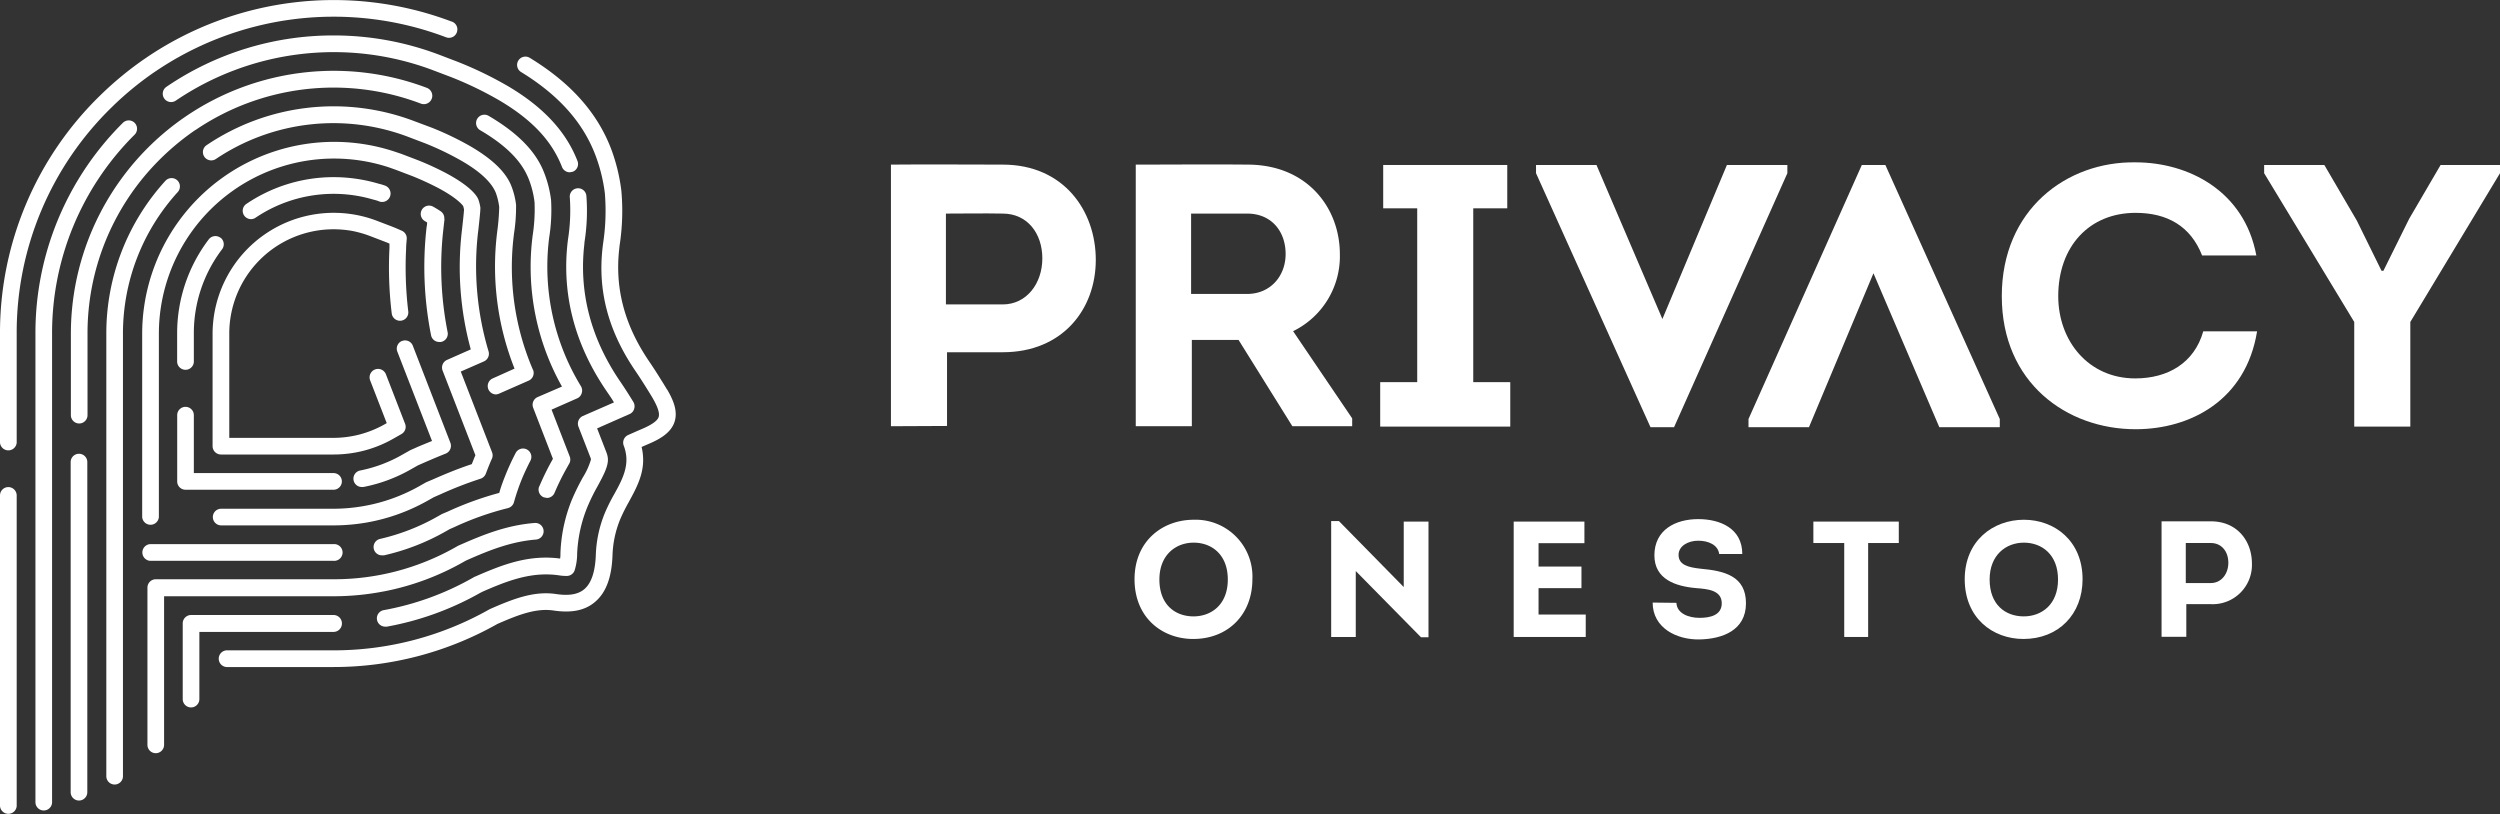 <svg xmlns="http://www.w3.org/2000/svg" viewBox="0 0 474.75 154.65"><rect x="0" y="0" width="474.75" height="154.65" fill="#333333" stroke="none"/><defs><style>.cls-1{fill:#fff;}</style></defs><title>white_logo</title><g id="Layer_2" data-name="Layer 2"><g id="Layer_1-2" data-name="Layer 1"><path class="cls-1" d="M169.19,80.94V31.26c7.1-.07,14.13,0,21.23,0,11.56,0,17.67,8.73,17.67,18.1s-6.32,17.53-17.67,17.53H179.84v14Zm21.23-23.13c4.54,0,7.52-4,7.52-8.74s-2.84-8.51-7.52-8.51c-3.63-.07-7.18,0-10.79,0V57.81Z"/><path class="cls-1" d="M256.78,79.45v1.49H245.42L235.2,64.55h-8.87V80.94H215.68V31.26c7.1,0,14.12-.07,21.22,0,11.36,0,17.54,8.23,17.54,17a15.83,15.83,0,0,1-8.88,14.63ZM236.83,55.82c4.47,0,7.38-3.48,7.31-7.74s-2.77-7.52-7.31-7.52H226.19V55.82Z"/><polygon class="cls-1" points="286.8 72.57 286.8 81.01 262.1 81.01 262.1 72.57 269.13 72.57 269.13 39.56 262.67 39.56 262.67 31.33 286.23 31.33 286.23 39.56 279.77 39.56 279.77 72.57 286.8 72.57"/><polygon class="cls-1" points="327.94 31.33 339.42 31.33 339.42 32.89 317.9 81.13 313.43 81.13 291.69 32.89 291.69 31.33 303.17 31.33 315.69 60.58 327.94 31.33"/><polygon class="cls-1" points="343.52 81.13 332.04 81.13 332.04 79.57 353.56 31.33 358.03 31.33 379.76 79.57 379.76 81.13 368.28 81.13 355.77 51.89 343.52 81.13"/><path class="cls-1" d="M405.55,30.83c10,0,20.65,5.4,22.93,17.68h-10.3c-2.2-5.61-6.67-8.09-12.63-8.09-8.8,0-14.69,6.38-14.69,15.82,0,8.52,5.75,15.62,14.62,15.62,6.18,0,11.21-2.91,12.92-8.94h10.22c-2.13,13.13-12.71,18.59-23.07,18.59-13.06,0-25.41-8.8-25.41-25.27s12.35-25.62,25.41-25.41"/><polygon class="cls-1" points="452.61 51.42 457.5 41.55 463.47 31.33 474.75 31.33 474.75 32.89 457.72 61.14 457.72 81.01 447.07 81.01 447.07 61.14 429.96 32.89 429.96 31.33 441.39 31.33 447.57 41.91 452.25 51.42 452.61 51.42"/><path class="cls-1" d="M226.59,121.34c-5.85,0-11.14-4-11.14-11.34s5.41-11.3,11.23-11.3A10.8,10.8,0,0,1,237.83,110c0,6.67-4.6,11.34-11.24,11.34m.06-4.29c3.41,0,6.51-2.26,6.51-7s-3.06-7-6.48-7-6.51,2.35-6.51,7c0,4.79,3,7,6.48,7"/><polygon class="cls-1" points="257.46 108.44 257.46 120.96 252.79 120.96 252.79 98.95 254.26 98.95 266.57 111.48 266.57 99.05 271.27 99.05 271.27 121.02 269.85 121.02 257.46 108.44"/><polygon class="cls-1" points="300.88 103.15 292.17 103.15 292.17 107.59 300.32 107.59 300.32 111.69 292.17 111.69 292.17 116.7 301.13 116.7 301.13 120.96 287.45 120.96 287.45 99.05 300.88 99.05 300.88 103.15"/><path class="cls-1" d="M318.35,114.48c.09,2,2.28,2.85,4.41,2.85,1.94,0,4.2-.47,4.2-2.76,0-2.5-2.7-2.72-4.79-2.88-4-.34-8-1.69-8-6.23,0-4.85,4-6.88,8.33-6.88,4.1,0,8.36,1.72,8.36,6.63h-4.38c-.25-1.78-2.1-2.53-4-2.53s-3.72,1-3.72,2.69c0,1.94,1.91,2.38,4.19,2.63,4.63.41,8.61,1.44,8.61,6.57s-4.47,6.77-8.8,6.86-8.92-2.16-8.92-7Z"/><polygon class="cls-1" points="344.36 103.12 344.36 99.05 360.58 99.05 360.58 103.12 354.76 103.12 354.76 120.96 350.22 120.96 350.22 103.12 344.36 103.12"/><path class="cls-1" d="M384.25,121.34c-5.86,0-11.15-4-11.15-11.34s5.42-11.3,11.24-11.3,11.14,4,11.14,11.3c0,6.67-4.6,11.34-11.23,11.34m.06-4.29c3.41,0,6.51-2.26,6.51-7s-3.07-7-6.48-7-6.51,2.35-6.51,7c0,4.79,3,7,6.48,7"/><path class="cls-1" d="M410.48,120.93V99c3.13,0,6.23,0,9.36,0,5.1,0,7.8,3.85,7.8,8a7.46,7.46,0,0,1-7.8,7.73h-4.66v6.2Zm9.36-10.21c2,0,3.32-1.75,3.32-3.85s-1.25-3.75-3.32-3.75c-1.6,0-3.16,0-4.76,0v7.6Z"/><path class="cls-1" d="M126.68,74c-.25-.44-.52-.87-.79-1.31l-.23-.36c-.83-1.35-1.6-2.55-2.38-3.69-4.68-6.87-6.55-13.88-5.68-21.45l.05-.5A43,43,0,0,0,118,36.26a34.59,34.59,0,0,0-2-8.13c-2.66-6.83-7.69-12.44-15.37-17.13a1.58,1.58,0,1,0-1.64,2.7C106,18,110.6,23.11,113,29.28a31.38,31.38,0,0,1,1.86,7.39,41.07,41.07,0,0,1-.35,9.68l-.06.51c-1,8.35,1.08,16.06,6.22,23.59.74,1.09,1.5,2.26,2.3,3.56l.23.37c.25.4.5.81.74,1.22,1,1.73,1.37,2.91,1.13,3.61s-1.29,1.46-3.23,2.28l-.66.28-1.9.84a1.59,1.59,0,0,0-.84,2,7.65,7.65,0,0,1,.5,2.19c.18,2.48-1,4.72-2.33,7.1a33.49,33.49,0,0,0-1.76,3.55,23,23,0,0,0-1.7,7.81c-.1,3.26-.84,5.49-2.2,6.63-1.18,1-2.92,1.28-5.33.92-4.19-.63-8.14.9-12.51,2.82l-.15.07a60,60,0,0,1-29.62,7.8H43a1.59,1.59,0,0,0,0,3.17H63.34a63.23,63.23,0,0,0,31.11-8.18c4-1.75,7.36-3.05,10.7-2.55s5.94,0,7.83-1.62c2.11-1.77,3.21-4.7,3.34-9a19.66,19.66,0,0,1,1.46-6.72,33.46,33.46,0,0,1,1.61-3.23c1.45-2.67,3-5.44,2.71-8.84a10.12,10.12,0,0,0-.26-1.65l.61-.27.63-.27c2.06-.87,4.28-2.05,5-4.18s-.3-4.32-1.39-6.2"/><path class="cls-1" d="M29.39,13.65A60.28,60.28,0,0,1,84.71,7.08a1.58,1.58,0,0,0,2.14-1.53V5.43a1.58,1.58,0,0,0-1.21-1.38,63.37,63.37,0,0,0-58,7A63.9,63.9,0,0,0,19,18.15,62.87,62.87,0,0,0,0,63.34V84.06a1.59,1.59,0,0,0,3.17,0V63.34a59.72,59.72,0,0,1,18-42.93,60.33,60.33,0,0,1,8.21-6.76"/><path class="cls-1" d="M1.58,92.5A1.58,1.58,0,0,0,0,94.08v59a1.59,1.59,0,0,0,3.17,0v-59A1.59,1.59,0,0,0,1.58,92.5"/><path class="cls-1" d="M64.93,118.38a1.59,1.59,0,0,0-1.59-1.59H36.28a1.59,1.59,0,0,0-1.58,1.59v14.38a1.58,1.58,0,0,0,3.16,0V120H63.34a1.59,1.59,0,0,0,1.59-1.58"/><path class="cls-1" d="M111,45.94a37.63,37.63,0,0,0,.35-8.81,1.58,1.58,0,0,0-3.14.41,35.42,35.42,0,0,1-.36,8l-.06.52c-1.12,9.88,1.35,19.35,7.35,28.14.47.7,1,1.43,1.45,2.22L110.68,79a1.59,1.59,0,0,0-.84,2l2.33,6,.06.24a13.62,13.62,0,0,1-1.53,3.39,43.79,43.79,0,0,0-2.08,4.22,29.61,29.61,0,0,0-2.19,10.16c0,.42,0,.76-.07,1.06a20.15,20.15,0,0,0-2.69-.18c-4.81,0-9,1.67-13.27,3.53l-.31.13-.14.08-.3.17a53.5,53.5,0,0,1-16.75,6.06,1.58,1.58,0,0,0,.28,3.14l.29,0a56.29,56.29,0,0,0,17.73-6.42l.48-.24c3.92-1.71,7.79-3.26,12-3.26a17.28,17.28,0,0,1,2.49.18,8.52,8.52,0,0,0,1.28.11h.28a1.58,1.58,0,0,0,1.39-1.05,10.62,10.62,0,0,0,.48-3.18,26.37,26.37,0,0,1,2-9,38.33,38.33,0,0,1,1.93-3.9c1.08-2,2-3.71,1.91-5.14a4,4,0,0,0-.27-1.16l-1.78-4.59,6.17-2.72a1.53,1.53,0,0,0,.87-1,1.58,1.58,0,0,0-.15-1.29l-.29-.47c-.78-1.26-1.5-2.38-2.22-3.43-5.56-8.14-7.85-16.89-6.81-26Z"/><path class="cls-1" d="M63.34,6.73A56.2,56.2,0,0,0,31.6,16.49a1.58,1.58,0,1,0,1.78,2.62,53.45,53.45,0,0,1,48.94-5.74l3.4,1.29a67.71,67.71,0,0,1,9.2,4.46c6.13,3.64,9.88,7.64,11.81,12.6a1.59,1.59,0,0,0,1.48,1l.57-.11a1.58,1.58,0,0,0,.9-2C107.51,25,103.21,20.36,96.53,16.4a71,71,0,0,0-9.66-4.68l-3.43-1.31a56.48,56.48,0,0,0-20.1-3.68"/><path class="cls-1" d="M25.57,23.33a1.58,1.58,0,0,0-2.24,0,56.21,56.21,0,0,0-16.6,40v89a1.58,1.58,0,1,0,3.16,0v-89A53.08,53.08,0,0,1,25.57,25.57a1.6,1.6,0,0,0,0-2.24"/><path class="cls-1" d="M73,112.29a49.76,49.76,0,0,0,14.92-5.52l.53-.3.56-.25c3.87-1.7,8.06-3.39,12.8-3.76a1.58,1.58,0,0,0-.24-3.15c-5.24.4-9.71,2.2-13.83,4l-.64.28-.14.07-.6.34a46.73,46.73,0,0,1-23,6H29.55A1.59,1.59,0,0,0,28,111.65v29.8a1.58,1.58,0,0,0,3.16,0V113.23H63.34a50.14,50.14,0,0,0,9.63-.94"/><path class="cls-1" d="M102.39,92.38a1.58,1.58,0,0,0,.87,2.06l.6.12a1.58,1.58,0,0,0,1.46-1A45.89,45.89,0,0,1,107.56,89c.17-.3.37-.67.56-1a1.58,1.58,0,0,0,.07-1.31l-3.45-8.9,4.86-2.14a1.53,1.53,0,0,0,.87-1,1.58,1.58,0,0,0-.14-1.29,43.61,43.61,0,0,1-6.11-27.68l.06-.51a33.28,33.28,0,0,0,.37-7.17,21.28,21.28,0,0,0-1.24-5c-1-2.66-3.26-6.69-10.62-11a1.58,1.58,0,0,0-1.6,2.73c6.51,3.8,8.41,7.2,9.27,9.41a17.6,17.6,0,0,1,1.05,4.26,32.39,32.39,0,0,1-.37,6.4l-.06.51a46.39,46.39,0,0,0,5.64,28.1l-4.64,2a1.59,1.59,0,0,0-.84,2L105,87.13l-.2.36a50.1,50.1,0,0,0-2.39,4.89"/><path class="cls-1" d="M37.14,24.68a46.68,46.68,0,0,1,42.79-5,1.58,1.58,0,1,0,1.12-3A49.92,49.92,0,0,0,13.46,63.34v15.5a1.58,1.58,0,1,0,3.16,0V63.34A46.51,46.51,0,0,1,29.64,31a47.86,47.86,0,0,1,7.5-6.34"/><path class="cls-1" d="M15,86.17a1.58,1.58,0,0,0-1.58,1.58v62.69a1.58,1.58,0,0,0,3.16,0V87.75A1.58,1.58,0,0,0,15,86.17"/><path class="cls-1" d="M63.34,106.5a1.59,1.59,0,1,0,0-3.17H28.5a1.59,1.59,0,0,0,0,3.17Z"/><path class="cls-1" d="M72.57,105.46l.35,0a42.75,42.75,0,0,0,11.65-4.51l.83-.47.87-.38A55.93,55.93,0,0,1,96.42,96.5a1.6,1.6,0,0,0,1.18-1.12A39.84,39.84,0,0,1,99.09,91c.45-1.11,1-2.26,1.64-3.52a1.58,1.58,0,1,0-2.81-1.45c-.7,1.34-1.27,2.58-1.76,3.78s-1,2.51-1.35,3.79A61.93,61.93,0,0,0,85,97.16l-1,.42-.14.07-.9.51a40.34,40.34,0,0,1-10.79,4.18,1.58,1.58,0,0,0,.35,3.12"/><path class="cls-1" d="M101.22,70.25a49.42,49.42,0,0,1-3.68-25.32l.06-.52A32.68,32.68,0,0,0,98,38.88a14.51,14.51,0,0,0-.84-3.42c-1-2.69-3.56-5.17-7.7-7.61A57.38,57.38,0,0,0,82,24.25L78.66,23a43.11,43.11,0,0,0-39.43,4.57A1.58,1.58,0,1,0,41,30.19,40,40,0,0,1,77.54,26l3.26,1.24a54.86,54.86,0,0,1,7,3.39c3.45,2,5.59,4.06,6.36,6a12,12,0,0,1,.64,2.69,41.85,41.85,0,0,1-.39,4.75l-.06.52A52.59,52.59,0,0,0,97.71,70L93.48,71.9a1.59,1.59,0,0,0,.64,3,1.64,1.64,0,0,0,.64-.14l5.64-2.48a1.59,1.59,0,0,0,.82-2.07"/><path class="cls-1" d="M33.65,34.23a1.59,1.59,0,0,0-2.24.11,43,43,0,0,0-11.22,29V147.4a1.58,1.58,0,1,0,3.16,0V63.34A39.87,39.87,0,0,1,33.76,36.47a1.6,1.6,0,0,0-.11-2.24"/><path class="cls-1" d="M42,99.77H63.34a36.93,36.93,0,0,0,6.39-.56,36.31,36.31,0,0,0,11.53-4.16l1.12-.63,1.19-.52a72,72,0,0,1,7.71-3,1.62,1.62,0,0,0,1-1q.27-.73.57-1.47c.18-.44.37-.9.58-1.35a1.61,1.61,0,0,0,0-1.22l-5.93-15.3,4.4-1.93a1.59,1.59,0,0,0,.88-1.9,56.28,56.28,0,0,1-2-22.62l.07-.56c.16-1.47.34-3.08.37-3.85l0-.29a7.71,7.71,0,0,0-.4-1.58c-.2-.5-1.22-2.33-6.05-4.92a56,56,0,0,0-5.33-2.46l-3.22-1.23L75,28.81a36.47,36.47,0,0,0-48,34.53V98.19a1.59,1.59,0,0,0,3.17,0V63.34A33.27,33.27,0,0,1,73.94,31.81l1.21.43,3.18,1.21a54.86,54.86,0,0,1,5,2.31c3.5,1.88,4.47,3.15,4.63,3.37a6.14,6.14,0,0,1,.16.67c-.05.85-.27,2.72-.35,3.48l-.06.53A59.26,59.26,0,0,0,89.4,66.35l-4.52,2a1.59,1.59,0,0,0-.84,2l6.24,16.1c-.12.28-.24.56-.35.85s-.23.56-.34.84c-2.72.9-5.2,1.94-7.29,2.86L81,91.55l-.14.07-1.2.68a33.06,33.06,0,0,1-10.53,3.79,33.52,33.52,0,0,1-5.83.52H42a1.58,1.58,0,1,0,0,3.16"/><path class="cls-1" d="M33.65,91.46A1.58,1.58,0,0,0,35.23,93H63.34a1.58,1.58,0,1,0,0-3.16H36.81v-11a1.58,1.58,0,0,0-3.16,0Z"/><path class="cls-1" d="M76.35,64.74a1.58,1.58,0,0,0-.91,2l6.6,17-2.44,1-1.58.7-.14.07-1.49.84a26.37,26.37,0,0,1-8,3,1.58,1.58,0,0,0,.3,3.13l.31,0a29.38,29.38,0,0,0,8.92-3.29l1.43-.81,1.5-.66c1-.43,2.32-1,3.79-1.58a1.6,1.6,0,0,0,.89-2.05L78.39,65.64a1.57,1.57,0,0,0-2-.9"/><path class="cls-1" d="M84.37,41.6a1.58,1.58,0,0,0-.69-1.48c-.42-.29-.9-.58-1.42-.87A1.58,1.58,0,1,0,80.7,42l.41.24c0,.42-.09.81-.09.81a66.49,66.49,0,0,0,.84,20.62,1.57,1.57,0,0,0,1.55,1.27l.31,0A1.58,1.58,0,0,0,85,63.05a63.28,63.28,0,0,1-.79-19.64l.2-1.81"/><path class="cls-1" d="M47.64,41.62a1.59,1.59,0,0,0,.88-.27A26.5,26.5,0,0,1,70.6,37.82l.55.15a4.8,4.8,0,0,1,.85.28,1.58,1.58,0,0,0,1.13-3A10,10,0,0,0,72,34.91l-.49-.14a30.11,30.11,0,0,0-8.13-1.13,29.52,29.52,0,0,0-16.59,5.08,1.58,1.58,0,0,0-.43,2.2,1.61,1.61,0,0,0,1.32.7"/><path class="cls-1" d="M41.86,45.15a1.59,1.59,0,0,0-2.22.31,29.46,29.46,0,0,0-6,17.88v5.42a1.59,1.59,0,0,0,3.17,0V63.34a26.26,26.26,0,0,1,5.36-16,1.58,1.58,0,0,0-.31-2.22"/><path class="cls-1" d="M40.37,84.73A1.59,1.59,0,0,0,42,86.31H63.34a23,23,0,0,0,5.84-.75,22.7,22.7,0,0,0,5.45-2.22l1.6-.91a1.57,1.57,0,0,0,.7-1.94l-3.64-9.4a1.58,1.58,0,0,0-3,1.14l3.15,8.12-.42.24a20.18,20.18,0,0,1-4.69,1.91,20,20,0,0,1-5,.65H43.54V63.34a19.81,19.81,0,0,1,19.8-19.8,20.28,20.28,0,0,1,3.58.32,20.78,20.78,0,0,1,3.45,1l3,1.15.59.25c0,.28,0,.56,0,.84a72.44,72.44,0,0,0,.43,12.42,1.58,1.58,0,0,0,3.14-.38,70.25,70.25,0,0,1-.41-11.88c0-.63.07-1.25.12-1.88a1.57,1.57,0,0,0-.93-1.56c-.51-.23-1.07-.48-1.75-.75l-3.06-1.17A23,23,0,0,0,40.37,63.34Z"/></g></g></svg>